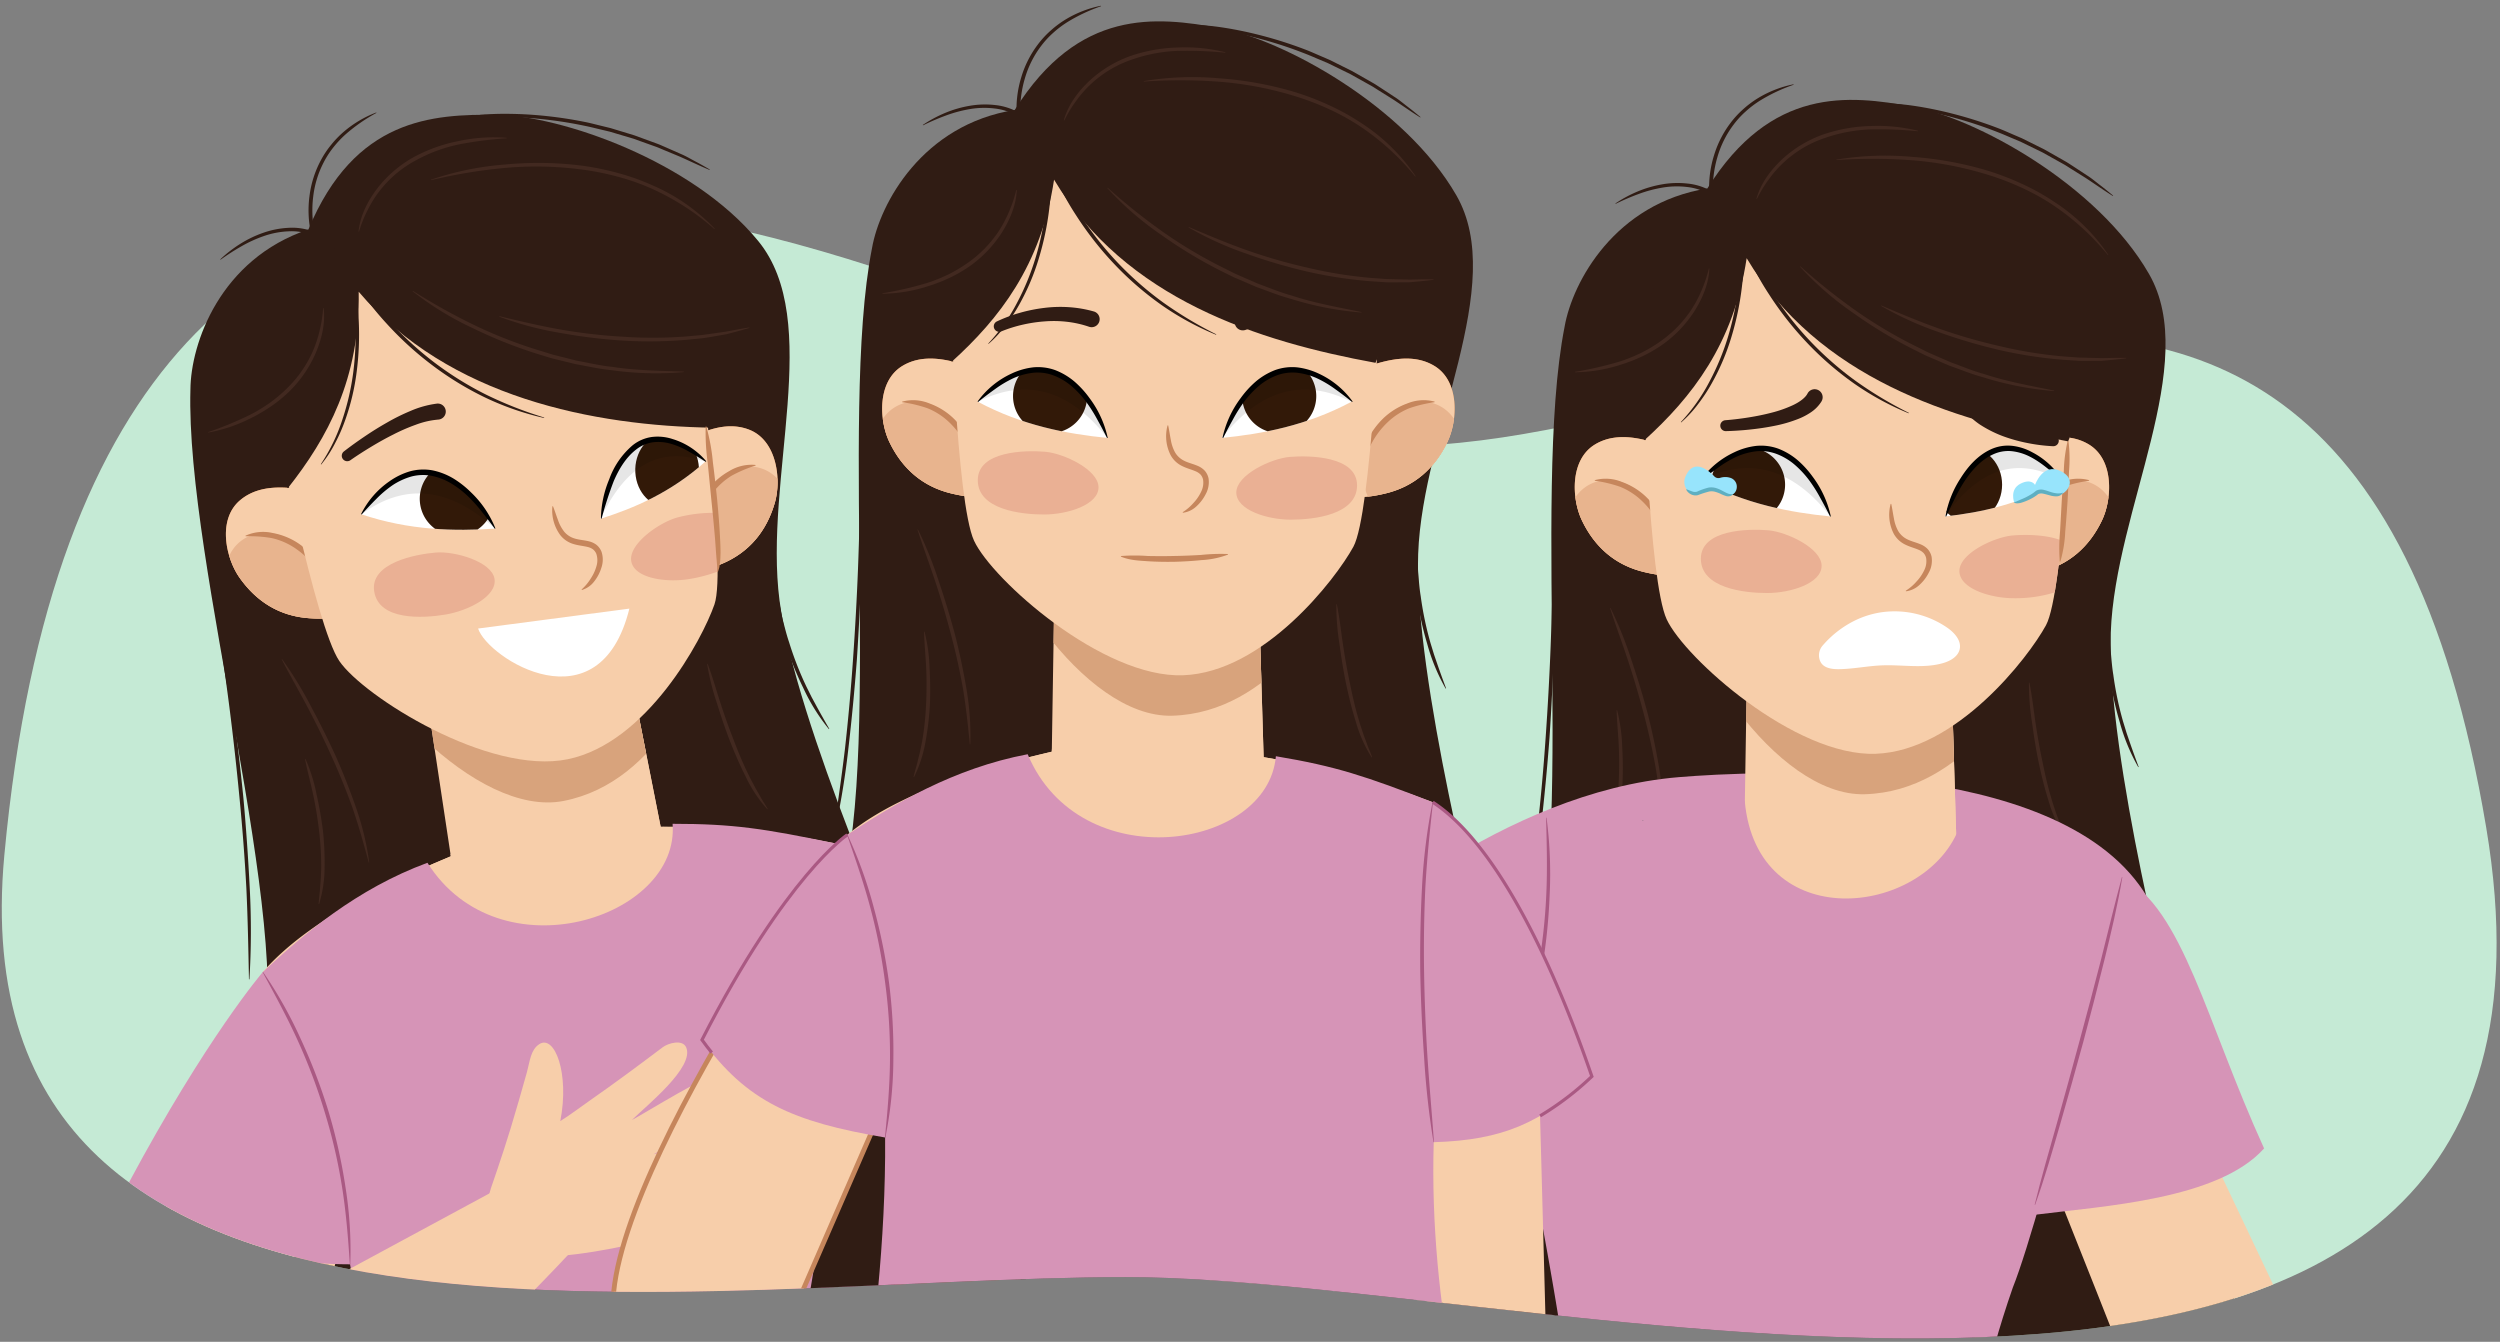 <svg xmlns="http://www.w3.org/2000/svg" xmlns:xlink="http://www.w3.org/1999/xlink" width="760" height="407.912" viewBox="0 0 760 407.912"><rect x="0" y="0" width="760" height="407.912" fill="#808080" stroke="none"/><defs><clipPath id="a"><path d="M755.819,251.639C709.981-22.471,495.46-90.311,387.282-134.316,268.158-182.773,29.747-44.473,1.327,259.89-14.544,429.867,213.758,388.236,342.361,388.236S794.226,481.314,755.819,251.639Z" fill="none"/></clipPath><clipPath id="b"><path d="M227.839,130.662c-8.111-3.221-16.643,1.548-23.239,5.349-2.405,1.388-1.444,4.635.55,5.439a1.554,1.554,0,0,0-.094.2c-.033.124-.042.25-.071.377-1.81,4.044-1.423,8.872-.62,13.709.406,4.4,1.2,8.817,1.853,13.215a2.9,2.9,0,0,0-.1.626c-.025,7.249,9.887,3.277,13.329,1.828,8.42-3.543,13.635-10.03,16.113-18.623C237.574,145.786,236.2,133.984,227.839,130.662Z" fill="#f7ceaa"/></clipPath><clipPath id="c"><path d="M72.906,152.144c6.622-5.686,16.241-3.952,23.715-2.5,2.726.53,2.874,3.913,1.25,5.322.047.058.111.089.153.156.071.107.121.223.189.333,3.028,3.235,4.233,7.927,5.048,12.762,1.048,4.294,1.733,8.727,2.546,13.1a2.868,2.868,0,0,1,.3.559c2.382,6.846-8.283,6.316-12.009,6.066-9.114-.611-16.157-5.049-21.3-12.368C68.622,169.612,66.081,158.005,72.906,152.144Z" fill="#f7ceaa"/></clipPath><clipPath id="d"><path d="M189.273,192.955l11.565,58.385a270.8,270.8,0,0,1,52.979,5.027C223.506,292.336,127.643,311.76,79.893,295.5c15.379-17.813,45.434-30.22,57.157-35.191l-6.426-42.57Z" fill="#f7ceaa"/></clipPath><clipPath id="e"><path d="M182.54,157.712c10.25-3.248,21.319-7.924,31.85-17.348,0,0-11.426-10.885-20.668-5.084S182.54,157.712,182.54,157.712Z" fill="#fff"/></clipPath><clipPath id="f"><path d="M150.515,160.7c-12.327.808-26.017.573-40.663-4.354,0,0,9.021-14.615,21.07-12.627S150.515,160.7,150.515,160.7Z" fill="#fff"/></clipPath><clipPath id="g"><path d="M635.021,135.119c-7.47-4.515-16.671-1.219-23.8,1.442-2.6.972-2.189,4.333-.356,5.456a1.816,1.816,0,0,0-.125.178c-.052.117-.082.24-.131.36-2.453,3.69-2.867,8.516-2.874,13.419-.325,4.409-.27,8.894-.351,13.34a2.864,2.864,0,0,0-.2.6c-1.221,7.145,9.211,4.863,12.844,4,8.89-2.106,15.1-7.644,18.965-15.71C642.127,151.641,642.719,139.774,635.021,135.119Z" fill="#f7ceaa"/></clipPath><clipPath id="h"><path d="M484.876,135.119c7.469-4.515,16.67-1.219,23.8,1.442,2.6.972,2.189,4.333.356,5.456a1.66,1.66,0,0,1,.125.178c.052.117.082.24.131.36,2.453,3.69,2.867,8.516,2.874,13.419.325,4.409.27,8.894.351,13.34a2.864,2.864,0,0,1,.2.6c1.221,7.145-9.211,4.863-12.844,4-8.889-2.106-15.1-7.644-18.965-15.71C477.769,151.641,477.177,139.774,484.876,135.119Z" fill="#f7ceaa"/></clipPath><clipPath id="i"><path d="M592.917,194.565l1.776,59.493a270.791,270.791,0,0,1,51.425,13.7c-35.829,30.476-133.583,33.823-178,9.907,18.107-15.032,49.8-22.311,62.179-25.281l.684-43.048Z" fill="#f7ceaa"/></clipPath><clipPath id="j"><path d="M591.274,157.008c11.027-1.238,23.107-3.728,35.338-11,0,0-10.145-12.927-20.513-8.979S591.274,157.008,591.274,157.008Z" fill="#fff"/></clipPath><clipPath id="k"><path d="M556.468,157.008c-12.291-1.238-25.756-3.728-39.388-11,0,0,11.308-12.927,22.864-8.979S556.468,157.008,556.468,157.008Z" fill="#fff"/></clipPath><clipPath id="l"><path d="M436.059,111.245c-7.47-4.515-16.671-1.218-23.8,1.443-2.6.972-2.189,4.333-.356,5.455a1.832,1.832,0,0,0-.125.179c-.052.117-.082.24-.131.36-2.453,3.69-2.867,8.516-2.873,13.419-.326,4.408-.271,8.894-.352,13.339a2.9,2.9,0,0,0-.2.6c-1.221,7.145,9.211,4.863,12.844,4,8.89-2.106,15.1-7.644,18.965-15.711C443.165,127.768,443.757,115.9,436.059,111.245Z" fill="#f7ceaa"/></clipPath><clipPath id="m"><path d="M274.327,111.245c7.469-4.515,16.67-1.218,23.8,1.443,2.6.972,2.189,4.333.356,5.455a1.541,1.541,0,0,1,.125.179c.052.117.083.24.132.36,2.452,3.69,2.867,8.516,2.873,13.419.325,4.408.27,8.894.351,13.339a2.965,2.965,0,0,1,.2.6c1.22,7.145-9.212,4.863-12.845,4-8.889-2.106-15.1-7.644-18.965-15.711C267.22,127.768,266.628,115.9,274.327,111.245Z" fill="#f7ceaa"/></clipPath><clipPath id="n"><path d="M382.368,170.692l1.776,59.492a270.866,270.866,0,0,1,51.425,13.7c-35.829,30.476-133.583,33.823-178,9.908,18.107-15.033,49.8-22.312,62.179-25.282l.684-43.047Z" fill="#f7ceaa"/></clipPath><clipPath id="o"><path d="M371.455,133.134c12.292-1.237,25.756-3.727,39.388-11,0,0-11.308-12.927-22.863-8.978S371.455,133.134,371.455,133.134Z" fill="#fff"/></clipPath><clipPath id="p"><path d="M336.65,133.134c-12.291-1.237-25.756-3.727-39.388-11,0,0,11.308-12.927,22.863-8.978S336.65,133.134,336.65,133.134Z" fill="#fff"/></clipPath></defs><g clip-path="url(#a)"><path d="M755.819,251.639C709.981-22.471,494.543,172.8,386.366,128.794,267.241,80.336,29.747-44.473,1.327,259.89-14.544,429.867,213.758,388.236,342.361,388.236S794.226,481.314,755.819,251.639Z" fill="#c5ead5"/><path d="M93.754,69.759c-26.9,9-35.759,34.73-35.864,48.6C56.347,171.272,89.714,281.732,79.458,321.9S275.55,295.165,275.55,295.165s-33.716-75.243-38.567-112.535,13.489-85.043-6.519-109.408-60.063-38.1-79.5-38.317S107.833,35.883,93.754,69.759Z" fill="#301c14"/><path d="M227.839,130.662c-8.111-3.221-16.643,1.548-23.239,5.349-2.405,1.388-1.444,4.635.55,5.439a1.554,1.554,0,0,0-.094.2c-.033.124-.042.25-.071.377-1.81,4.044-1.423,8.872-.62,13.709.406,4.4,1.2,8.817,1.853,13.215a2.9,2.9,0,0,0-.1.626c-.025,7.249,9.887,3.277,13.329,1.828,8.42-3.543,13.635-10.03,16.113-18.623C237.574,145.786,236.2,133.984,227.839,130.662Z" fill="#ce7f49"/><path d="M227.839,130.662c-8.111-3.221-16.643,1.548-23.239,5.349-2.405,1.388-1.444,4.635.55,5.439a1.554,1.554,0,0,0-.094.2c-.033.124-.042.25-.071.377-1.81,4.044-1.423,8.872-.62,13.709.406,4.4,1.2,8.817,1.853,13.215a2.9,2.9,0,0,0-.1.626c-.025,7.249,9.887,3.277,13.329,1.828,8.42-3.543,13.635-10.03,16.113-18.623C237.574,145.786,236.2,133.984,227.839,130.662Z" fill="#f7ceaa"/><g clip-path="url(#b)"><path d="M227.871,141.8c-7.7-.188-12.977,6.858-15.986,14.211-2.075,5.07-.146,14.244,3.1,17.738s18.053-5.126,23.345-14.888a2.325,2.325,0,0,0,3.146-2.809C239.762,148.364,235.516,141.985,227.871,141.8Z" fill="#e8b48e"/></g><path d="M210.717,164.3a15.921,15.921,0,0,1,.794-8.172,24.238,24.238,0,0,1,3.789-7.407,20.685,20.685,0,0,1,6.318-5.464,12.911,12.911,0,0,1,8.006-1.918.111.111,0,0,1,.094.126.112.112,0,0,1-.073.088,39.018,39.018,0,0,0-7.236,3.065,20.782,20.782,0,0,0-5.7,5.18,25.206,25.206,0,0,0-3.688,6.837c-.909,2.474-1.261,5.039-2.085,7.673a.111.111,0,0,1-.139.074A.109.109,0,0,1,210.717,164.3Z" fill="#c6865c"/><path d="M72.906,152.144c6.622-5.686,16.241-3.952,23.715-2.5,2.726.53,2.874,3.913,1.25,5.322.047.058.111.089.153.156.071.107.121.223.189.333,3.028,3.235,4.233,7.927,5.048,12.762,1.048,4.294,1.733,8.727,2.546,13.1a2.868,2.868,0,0,1,.3.559c2.382,6.846-8.283,6.316-12.009,6.066-9.114-.611-16.157-5.049-21.3-12.368C68.622,169.612,66.081,158.005,72.906,152.144Z" fill="#ce7f49"/><path d="M72.906,152.144c6.622-5.686,16.241-3.952,23.715-2.5,2.726.53,2.874,3.913,1.25,5.322.047.058.111.089.153.156.071.107.121.223.189.333,3.028,3.235,4.233,7.927,5.048,12.762,1.048,4.294,1.733,8.727,2.546,13.1a2.868,2.868,0,0,1,.3.559c2.382,6.846-8.283,6.316-12.009,6.066-9.114-.611-16.157-5.049-21.3-12.368C68.622,169.612,66.081,158.005,72.906,152.144Z" fill="#f7ceaa"/><g clip-path="url(#c)"><path d="M76.5,162.686c7.22-2.683,14.5,2.262,19.74,8.236,3.612,4.119,4.773,13.422,2.843,17.78s-18.738,1.028-26.919-6.482a2.324,2.324,0,0,1-3.888-1.632C67.392,172.762,69.332,165.348,76.5,162.686Z" fill="#e8b48e"/></g><path d="M99.842,178.461c-1.637-2.223-2.8-4.534-4.468-6.578a25.2,25.2,0,0,0-5.713-5.265,20.78,20.78,0,0,0-7.079-3.042,39.026,39.026,0,0,0-7.839-.543.111.111,0,0,1-.05-.21,12.91,12.91,0,0,1,8.2-.791,20.685,20.685,0,0,1,7.752,3.111,24.23,24.23,0,0,1,5.992,5.771,15.931,15.931,0,0,1,3.411,7.469.112.112,0,0,1-.2.078Z" fill="#c6865c"/><path d="M308.171,387.3c5.668,10.224,10.521,20.867,15.2,31.57,4.651,10.718,9.044,21.551,13.023,32.542,3.937,11,7.509,22.151,10.374,33.493,1.442,5.666,2.719,11.382,3.634,17.163.514,2.879.857,5.79,1.144,8.7.116,1.459.279,2.913.342,4.374l.143,4.383-.143.006c-.472-5.82-1.335-11.582-2.349-17.315q-1.569-8.591-3.764-17.058c-2.9-11.287-6.51-22.388-10.484-33.348-3.935-10.976-8.266-21.812-12.867-32.53s-9.525-21.3-14.379-31.915Z" fill="#301c14"/><path d="M84.037,343.129C105.082,453.72,73.926,553.363,91,594.41a303.629,303.629,0,0,1,11.019-75.154c.78,24.054,3.4,47.826,10.582,70.9,56.688,5.982,219.95-26.583,229.451-42.2,10.718-57.891-27.4-156.054-70.228-263.649Z" fill="#301c14"/><path d="M189.273,192.955l11.565,58.385a270.8,270.8,0,0,1,52.979,5.027C223.506,292.336,127.643,311.76,79.893,295.5c15.379-17.813,45.434-30.22,57.157-35.191l-6.426-42.57Z" fill="#f7ceaa"/><g clip-path="url(#d)"><path d="M195.709,191.907l8.643,58.845L248.8,255.17c-44.259,72.661-108.314,64.956-148.091,18.1L137.591,259.4,133.255,231.5Z" fill="#f7ceaa"/><path d="M218.512,191.315c-5.266,11.718-17.434,46.369-47.21,52.179-26.6,5.192-63.487-35.8-67.495-57.479l113.733-7.622Z" fill="#d8a37c"/></g><path d="M83.408,126.917s12.426,63.292,19.747,74.037,45.409,34.793,69.441,29.854,40.88-36.334,44.606-47.085-4.521-76.583-4.521-76.583S186.228,53.56,131.3,66.429,83.408,126.917,83.408,126.917Z" fill="#f7ceaa"/><path d="M182.54,157.712c10.25-3.248,21.319-7.924,31.85-17.348,0,0-11.426-10.885-20.668-5.084S182.54,157.712,182.54,157.712Z" fill="#fff"/><g clip-path="url(#e)"><path d="M193.255,144.757c.882,6.135,5.874,10.278,11.151,9.252s8.838-6.832,7.955-12.967-5.874-10.277-11.151-9.251S192.372,138.623,193.255,144.757Z" fill="#321908"/><path d="M182.54,157.712c-4.595-28.54,19.263-39.975,31.85-17.348C200.64,135.377,190.145,141.578,182.54,157.712Z" opacity="0.1"/></g><path d="M214.556,140.392c-1.723-1.088-3.418-2.144-5.145-3.116a24.37,24.37,0,0,0-5.387-2.344,13.6,13.6,0,0,0-5.666-.461,10.735,10.735,0,0,0-5.088,2.28c-3.029,2.372-5.119,5.866-6.686,9.49a112.39,112.39,0,0,0-3.706,11.437l-.2-.024a32.131,32.131,0,0,1,2.536-11.98,24.281,24.281,0,0,1,7.028-10.242,12.007,12.007,0,0,1,5.882-2.585,14.4,14.4,0,0,1,6.337.622,21.391,21.391,0,0,1,10.239,6.775Z"/><path d="M150.515,160.7c-12.327.808-26.017.573-40.663-4.354,0,0,9.021-14.615,21.07-12.627S150.515,160.7,150.515,160.7Z" fill="#fff"/><g clip-path="url(#f)"><path d="M149.978,149.781a11.262,11.262,0,1,1-12.966-9.251A11.262,11.262,0,0,1,149.978,149.781Z" fill="#321908"/><path d="M150.515,160.7c-4.234-28.725-34.185-30.512-40.663-4.354C123.348,146.431,136.9,148.323,150.515,160.7Z" opacity="0.1"/></g><path d="M109.765,156.294a26.306,26.306,0,0,1,8.71-10.032,21.07,21.07,0,0,1,6.135-2.973,15.371,15.371,0,0,1,6.889-.3,20.425,20.425,0,0,1,6.365,2.491,29.288,29.288,0,0,1,5.305,4.179,31,31,0,0,1,7.438,10.993l-.183.093c-1.292-1.785-2.622-3.51-3.969-5.2a44.6,44.6,0,0,0-4.326-4.8,29.529,29.529,0,0,0-5.091-3.857,18.784,18.784,0,0,0-5.855-2.237,13.806,13.806,0,0,0-6.147.218,20.682,20.682,0,0,0-5.707,2.644,33.754,33.754,0,0,0-4.909,4.14c-1.525,1.524-3.013,3.107-4.48,4.752Z"/><path d="M297.583,323.992s10.313,52.591,24,122.976.83,172.111.83,172.111c-36.791,19.879-39.125-146.462-55.821-266.954Z" fill="#f7ceaa"/><path d="M176.87,179.139a14.855,14.855,0,0,0,2.7-3.243,13.18,13.18,0,0,0,1.738-3.73,6.136,6.136,0,0,0-.022-3.786A3.414,3.414,0,0,0,180.263,167a4.45,4.45,0,0,0-1.661-.728c-1.3-.323-2.815-.429-4.334-.908a7.864,7.864,0,0,1-3.962-2.714,12.686,12.686,0,0,1-2.385-8.665.111.111,0,0,1,.119-.1.116.116,0,0,1,.095.072c.554,1.394.976,2.771,1.479,4.091a11.942,11.942,0,0,0,1.924,3.606,6.507,6.507,0,0,0,3.235,2.071c1.281.4,2.716.46,4.263.835a6.184,6.184,0,0,1,2.3,1.078,5.142,5.142,0,0,1,1.536,2.125,7.559,7.559,0,0,1-.057,4.841,12.7,12.7,0,0,1-2.137,4.1,7.307,7.307,0,0,1-3.716,2.632.11.11,0,0,1-.1-.19Z" fill="#c6865c"/><path d="M78.24,301.34S12.8,436.008,38.723,460.3,88.47,438.092,88.47,438.092l20.635-82.737Z" fill="#f7ceaa"/><path d="M206.093,157.266c-5.458,1.4-15.074,8.048-14.192,13.319s10.664,6.609,17.693,5.434a46.511,46.511,0,0,0,8.571-2.257c.034-5-.239-11.223-.679-17.853A42.635,42.635,0,0,0,206.093,157.266Z" fill="#eab094"/><path d="M145.342,191.074c2.956,9.087,36.892,30.618,45.991-6.056Z" fill="#fff"/><path d="M133.214,127.556a25.329,25.329,0,0,0-6.836,1.571,56.9,56.9,0,0,0-6.837,2.978c-2.248,1.125-4.46,2.362-6.632,3.673s-4.332,2.691-6.378,4.122l-.025.018a1.662,1.662,0,0,1-1.973-2.673c2.1-1.631,4.207-3.128,6.383-4.6s4.392-2.857,6.69-4.156a61.547,61.547,0,0,1,7.161-3.551,29.73,29.73,0,0,1,8.089-2.244,2.437,2.437,0,0,1,.517,4.846c-.042,0-.083.008-.124.01Z" fill="#301c14"/><path d="M106.244,282.9l21.644,252.94c79.736,7.049,133.323-17.14,172.31-58.77l-71.92-220.748-20.212-2.417s7.582,38.257-30.72,46.112-52.463-27-52.463-27Z" fill="#656168"/><path d="M253.817,256.367c-21.339-4.444-30.844-5.939-49.351-5.929,2.316,28.61-52.7,46.448-74.524,11.846-21.5,7.915-37.7,21.729-50.049,33.214,0,0,26.319,53.663,26.526,88.854,10.817,61.64,5.931,128.076,5.931,128.076,79.517,17.946,139.384-1.7,198.509-30.148-13.812-33.562-32.779-73.435-39.712-124.027C268.88,333.294,253.817,256.367,253.817,256.367Z" fill="#d694b7"/><path d="M150.328,175.944c-.881-5.271-12.138-8.432-17.753-7.977-6.07.491-20.277,3.116-18.807,11.9s14.57,8.144,21.6,6.969S151.21,181.215,150.328,175.944Z" fill="#eab094"/><path d="M171.832,119.763a36.4,36.4,0,0,1,7.237-2.528,39.3,39.3,0,0,1,7.481-1.022,48.053,48.053,0,0,1,7.459.247,45.05,45.05,0,0,1,7.36,1.426,1.661,1.661,0,0,1-.824,3.216l-.1-.023a42.077,42.077,0,0,0-6.755-.922,43.963,43.963,0,0,0-6.851.143,35.064,35.064,0,0,0-6.635,1.272,31.663,31.663,0,0,0-6.14,2.519l-.142.072a2.437,2.437,0,0,1-2.2-4.349Z" fill="#301c14"/><path d="M87.506,148.4c12.022-15.206,21.978-33.317,21.535-59.716,27.288,32.238,71.609,40.795,107.724,41.337,6.222-22.863-17.279-111.539-114.19-55.151C62.1,110.385,87.506,148.4,87.506,148.4Z" fill="#301c14"/><path d="M163.946,317.422c-2.639,1.707-2.841,5.12-3.746,8.461-1.141,4.22-3.7,12.961-4.957,17.1-2.57,8.449-5.989,18.182-6.007,18.247-3.825,13.327-4.234,14.326,10.251,19.878,6.292,2.412,24.824-.928,35.788-3.559,7.057-1.909,24.564-6.21,28.46-7.981,3.994-1.814,4.789-7.2.5-8.295-4.8-1.219-23.382,2.515-20.022.835.293-.145,13.37-5.166,13.664-5.317,3.384-1.7,9.711-3.54,11.745-7.137.761-1.355.6-5.819-.5-6.963-3.458-3.615-26.069,7.211-30.424,8.211,5.039-2.907,24.553-13.079,25.315-19.46.27-2.292-2.131-5.74-3.858-5.722-3.783.032-24.421,12.872-28.05,14.764,4.231-4.237,19.269-16.134,16.46-22.152-1.125-2.411-5.386-1.263-7.112.042-7.008,5.294-14.912,11.156-22.164,16.2-2,1.389-6.688,4.886-8.959,6.23C173.185,326.293,168.6,314.406,163.946,317.422Z" fill="#f7ceaa"/><path d="M97.528,141.119a55.091,55.091,0,0,0,6.549-13.549,75.941,75.941,0,0,0,3.349-14.679,86.513,86.513,0,0,0,.566-15.06,106.211,106.211,0,0,0-1.779-14.984l-.651-3.422,1.721,3.054A86.96,86.96,0,0,0,118.3,97.536a98.777,98.777,0,0,0,13.762,12.675,100.335,100.335,0,0,0,15.91,9.856,119.266,119.266,0,0,0,17.464,6.861l-.036.139a85.918,85.918,0,0,1-17.827-6.178,95.573,95.573,0,0,1-16.14-9.846A99.84,99.84,0,0,1,117.461,98.29,82.977,82.977,0,0,1,106.267,83l1.07-.368a107.311,107.311,0,0,1,1.733,15.148,87.618,87.618,0,0,1-.639,15.238,69.582,69.582,0,0,1-3.541,14.833,52.208,52.208,0,0,1-3.076,6.985,35.345,35.345,0,0,1-4.176,6.371Z" fill="#301c14"/><path d="M114.432,34.327a51.271,51.271,0,0,0-9.177,6.344,30.92,30.92,0,0,0-3.815,4.013,27.471,27.471,0,0,0-3.016,4.63A30.257,30.257,0,0,0,95.208,59.84a33.99,33.99,0,0,0,.458,10.989l.238,1.09-1.032-.445a17.068,17.068,0,0,0-7.22-1.148,26.1,26.1,0,0,0-7.34,1.4,39.974,39.974,0,0,0-6.864,3.119,71.172,71.172,0,0,0-6.4,4.111l-.09-.111a39.1,39.1,0,0,1,6.074-4.708,34.325,34.325,0,0,1,6.963-3.357,27.1,27.1,0,0,1,7.618-1.516,17.952,17.952,0,0,1,7.767,1.2l-.793.644A32.87,32.87,0,0,1,94.073,59.7a31.341,31.341,0,0,1,3.416-10.879,28.476,28.476,0,0,1,3.159-4.77,30.059,30.059,0,0,1,3.978-4.1,33.46,33.46,0,0,1,9.746-5.754Z" fill="#301c14"/><path d="M138.134,36.273c6.546-1.68,13.365-1.827,20.077-1.582a126.191,126.191,0,0,1,20.031,2.472c1.648.343,3.273.788,4.911,1.178l2.452.6,2.416.734,4.829,1.473,4.74,1.735,2.37.868c.785.3,1.548.658,2.322.985l4.616,2.037c1.556.641,3,1.519,4.487,2.3s2.945,1.621,4.394,2.466l-.068.126c-3.108-1.29-6.113-2.755-9.174-4.1l-4.631-1.922c-.772-.318-1.531-.668-2.313-.961l-2.359-.844-4.718-1.688-4.8-1.426-2.4-.71-2.435-.581c-1.627-.374-3.241-.8-4.877-1.132a126.307,126.307,0,0,0-19.835-2.59,123.691,123.691,0,0,0-20,.691Z" fill="#301c14"/><path d="M66.278,187.552c1.976,9.029,3.255,18.179,4.489,27.327q1.827,13.728,3.207,27.512,1.254,13.8,1.949,27.636a245.16,245.16,0,0,1-.1,27.7l-.143,0c-.176-9.232-.353-18.436-.782-27.646q-.745-13.806-2.094-27.573-1.315-13.767-3.061-27.49c-1.169-9.149-2.526-18.266-3.608-27.436Z" fill="#301c14"/><path d="M251.984,221.651a58.558,58.558,0,0,1-7.758-12.451,98.97,98.97,0,0,1-5.475-13.643c-.77-2.331-1.316-4.727-1.915-7.106-.26-1.2-.466-2.41-.7-3.613l-.339-1.809-.229-1.827c-.146-1.218-.317-2.434-.443-3.654-.077-1.225-.119-2.452-.168-3.677-.019-.613-.062-1.225-.06-1.838l.109-1.838c.065-1.225.167-2.447.292-3.661l.143.007c.31,4.882.343,9.722,1.142,14.519l.243,1.8.354,1.784c.245,1.187.459,2.38.728,3.561.616,2.345,1.178,4.7,1.963,7a99.284,99.284,0,0,0,5.284,13.546l1.625,3.257,1.733,3.2q1.75,3.194,3.587,6.356Z" fill="#301c14"/><path d="M125.531,88.431A185.174,185.174,0,0,0,144.576,99.02a139.707,139.707,0,0,0,20.311,7.807l2.6.807c.865.276,1.755.461,2.631.7l5.279,1.327c3.569.65,7.107,1.5,10.722,1.868,7.19,1.115,14.452,1.173,21.741,1.444l.007.143a97.565,97.565,0,0,1-21.882-.571c-3.648-.347-7.219-1.179-10.823-1.811l-5.332-1.3c-.885-.231-1.784-.412-2.658-.684l-2.626-.8a139.609,139.609,0,0,1-20.415-8,94.229,94.229,0,0,1-18.686-11.4Z" fill="#422920"/><path d="M85.769,200.4a117.418,117.418,0,0,1,8.812,14.423q4,7.447,7.53,15.145,3.409,7.746,6.186,15.754a83.963,83.963,0,0,1,3.946,16.445l-.141.025c-1.474-5.441-2.976-10.822-4.775-16.139q-2.817-7.928-6.286-15.605-3.448-7.678-7.37-15.14c-2.619-4.97-5.42-9.83-8.022-14.83Z" fill="#422920"/><path d="M92.859,230.7a50.908,50.908,0,0,1,3.359,10.708c.823,3.654,1.479,7.347,1.945,11.07a90.737,90.737,0,0,1,.515,11.242,38.952,38.952,0,0,1-1.671,11.109l-.14-.031c.1-1.881.407-3.7.484-5.557.2-1.84.236-3.691.3-5.54A89.768,89.768,0,0,0,97,252.615q-.638-5.525-1.787-10.984c-.768-3.638-1.772-7.2-2.487-10.881Z" fill="#422920"/><path d="M151.813,96.125c6.241,1.5,12.463,2.978,18.77,4.084a165.6,165.6,0,0,0,19.055,2.172,132.736,132.736,0,0,0,19.159-.112l4.774-.44,4.745-.674,2.375-.335,2.357-.443c1.57-.306,3.15-.578,4.742-.828l.037.138c-1.538.461-3.088.9-4.647,1.305l-2.34.613-2.379.414c-1.588.268-3.173.574-4.77.791l-4.81.48a133.718,133.718,0,0,1-19.312.262,164.3,164.3,0,0,1-19.167-2.328,99.694,99.694,0,0,1-18.635-4.963Z" fill="#422920"/><path d="M215.112,201.792c.711,1.883,1.345,3.78,1.952,5.685s1.161,3.823,1.786,5.721c1.228,3.8,2.547,7.574,4,11.288,1.418,3.727,2.918,7.43,4.69,11,.416.906.886,1.783,1.361,2.656s.908,1.773,1.434,2.614c.51.851.964,1.743,1.477,2.594.542.832,1.057,1.688,1.557,2.565l-.112.089a40.7,40.7,0,0,1-6.634-10.062c-1.836-3.585-3.393-7.3-4.868-11.033-1.435-3.754-2.7-7.565-3.893-11.4a73.218,73.218,0,0,1-2.894-11.683Z" fill="#422920"/><path d="M154.034,359.963s-108.2,58.56-107.591,57.793c3.956-3.546-25.8,20.654-7.72,42.544,8.888,10.758,27.938,13.1,53.487-5.167,37.977-27.15,84.753-78.208,84.753-78.208Z" fill="#f7ceaa"/><path d="M39.145,359.586C62.783,315.415,79.893,295.5,79.893,295.5c19.743,26.087,30.622,55.045,26.526,88.854C77.932,384.307,55.65,375.859,39.145,359.586Z" fill="#d694b7"/><path d="M79.953,295.461a131.262,131.262,0,0,1,11.519,20.487,172.88,172.88,0,0,1,8.412,21.979,165.928,165.928,0,0,1,5.145,22.966,122.148,122.148,0,0,1,1.461,23.458l-.143,0c-.495-7.815-1.124-15.592-2.331-23.305a164.815,164.815,0,0,0-5.254-22.781,173.624,173.624,0,0,0-8.228-21.889c-3.222-7.113-6.965-13.96-10.7-20.842Z" fill="#aa5983"/><path d="M253.817,256.367c19.145,8.344,41.164,36.823,61.445,74.231-12.831,16.5-23.422,23.549-44.115,27.655C258.21,322.29,253.939,288.749,253.817,256.367Z" fill="#d694b7"/><path d="M271.079,358.274a251.589,251.589,0,0,1-7.068-24.949q-3.03-12.612-5.431-25.367-2.283-12.773-3.749-25.676a177.551,177.551,0,0,1-1.085-25.915h.143c.461,8.634,1.029,17.224,1.96,25.8q1.538,12.846,3.884,25.578t5.281,25.339c1.973,8.4,4.177,16.743,6.2,25.146Z" fill="#aa5983"/><path d="M53.7,416.267a10.872,10.872,0,0,1,2.358-2.71c.881-.786,1.8-1.521,2.74-2.224,1.888-1.394,3.849-2.676,5.808-3.956,3.923-2.553,7.943-4.946,12.015-7.244,4.088-2.268,8.208-4.476,12.4-6.534a85.113,85.113,0,0,1,12.876-5.546.11.11,0,0,1,.136.072.112.112,0,0,1-.045.124c-3.928,2.6-8.139,4.566-12.25,6.752q-6.18,3.245-12.254,6.675c-4.066,2.256-8.07,4.619-12.033,7.044-1.982,1.211-3.919,2.489-5.861,3.753l-2.916,1.89a19.416,19.416,0,0,0-2.781,1.993l-.034.033a.1.1,0,0,1-.163-.122Z" fill="#c6865c"/><path d="M109,70.4c.488-4.872,2.836-9.382,5.785-13.239a36.3,36.3,0,0,1,11.077-9.445,48.052,48.052,0,0,1,13.707-4.869,50.647,50.647,0,0,1,14.45-.953v.143a116.579,116.579,0,0,0-14.242,1.813,46.939,46.939,0,0,0-13.344,4.891A34.331,34.331,0,0,0,111.8,63.792a37.735,37.735,0,0,0-2.661,6.625Z" fill="#422920"/><path d="M131.013,54.632a90.638,90.638,0,0,1,22.443-4.611,105.922,105.922,0,0,1,22.959.278A82.325,82.325,0,0,1,187.7,52.554a70.335,70.335,0,0,1,10.843,3.866,57.5,57.5,0,0,1,18.742,13.112l-.1.1A76.417,76.417,0,0,0,198.13,57.356a69.284,69.284,0,0,0-10.713-3.741,81.355,81.355,0,0,0-11.151-2.153,105.477,105.477,0,0,0-22.72-.413,158.955,158.955,0,0,0-22.489,3.719Z" fill="#422920"/><path d="M98.38,93.653c.583,4.684-.594,9.418-2.423,13.724a37.026,37.026,0,0,1-7.948,11.569,44.661,44.661,0,0,1-5.44,4.472c-.983.64-1.941,1.321-2.967,1.888-.508.292-1.008.6-1.521.88l-1.561.8A46.879,46.879,0,0,1,63.31,131.5l-.036-.138a107.115,107.115,0,0,0,12.779-5.284l1.523-.8c.5-.282.987-.586,1.48-.878,1-.566,1.927-1.242,2.881-1.876a43.493,43.493,0,0,0,5.249-4.409,36.123,36.123,0,0,0,7.826-11.147,37.431,37.431,0,0,0,2.161-6.5,40.867,40.867,0,0,0,1.065-6.8Z" fill="#422920"/><path d="M214.733,129.7a59.615,59.615,0,0,1,1.991,10.911c.48,3.66.887,7.33,1.265,11,.348,3.677.667,7.358.862,11.055.1,1.846.2,3.7.2,5.556-.039.935-.032,1.857-.164,2.8-.064.468-.121.934-.2,1.4-.117.472-.265.934-.415,1.374a.106.106,0,0,1-.206-.029l0-.027c-.022-.474-.032-.924-.031-1.365-.052-.46-.083-.915-.119-1.369s-.061-.908-.115-1.366l-.107-1.368c-.139-1.826-.242-3.658-.408-5.49q-.483-5.493-1.053-10.99l-1.083-11a67.941,67.941,0,0,1-.625-11.063.109.109,0,0,1,.213-.027Z" fill="#c6865c"/><path d="M519.026,57.3c-28.015,4.442-41,28.357-43.389,42.023-10.249,51.93,4.441,166.381-12.3,204.3s197.815,5.979,197.815,5.979-20.843-79.774-19.476-117.355S669.008,110.6,653.292,83.266s-52.955-47.488-72.087-50.905S538.5,26.212,519.026,57.3Z" fill="#301c14"/><path d="M489.6,184.838a117.552,117.552,0,0,1,6.312,15.679q2.719,8.007,4.928,16.18,2.085,8.2,3.5,16.558a83.828,83.828,0,0,1,1.179,16.87l-.143,0c-.556-5.61-1.15-11.165-2.047-16.705q-1.47-8.283-3.627-16.428-2.135-8.142-4.771-16.149c-1.764-5.334-3.725-10.59-5.466-15.95Z" fill="#422920"/><path d="M491.6,215.893a50.9,50.9,0,0,1,1.547,11.114c.209,3.74.247,7.491.092,11.24a90.491,90.491,0,0,1-1.346,11.172,38.917,38.917,0,0,1-3.481,10.682l-.132-.053c.414-1.838,1.012-3.584,1.394-5.4.5-1.782.842-3.6,1.212-5.414a89.642,89.642,0,0,0,1.182-11.045q.282-5.553.049-11.127c-.157-3.715-.56-7.4-.658-11.143Z" fill="#422920"/><path d="M472.5,168.949c.461,9.231.212,18.467-.079,27.693q-.462,13.841-1.375,27.665-1.039,13.814-2.636,27.578a245.3,245.3,0,0,1-4.665,27.3l-.141-.028c1.349-9.135,2.693-18.241,3.789-27.4q1.542-13.74,2.483-27.541.972-13.794,1.514-27.619c.356-9.215.522-18.432.967-27.655Z" fill="#301c14"/><path d="M616.944,207.543c.391,1.974.7,3.95.987,5.929s.515,3.962.819,5.937c.584,3.952,1.262,7.89,2.088,11.794.784,3.91,1.653,7.81,2.812,11.62.261.963.579,1.905.9,2.845s.6,1.9.984,2.815c.362.923.663,1.877,1.029,2.8.4.91.763,1.838,1.112,2.786l-.125.069a40.717,40.717,0,0,1-4.884-11.018c-1.22-3.839-2.143-7.756-2.982-11.685-.795-3.939-1.418-7.907-1.959-11.884a73.3,73.3,0,0,1-.928-12Z" fill="#422920"/><path d="M408.76,284.721s47.529-44,101.647-48.471c23.023-1.9,113.882-6.588,141.176,34.588s-104.941,50.118-131.294,25.883S408.76,284.721,408.76,284.721Z" fill="#d694b7"/><path d="M635.021,135.119c-7.47-4.515-16.671-1.219-23.8,1.442-2.6.972-2.189,4.333-.356,5.456a1.816,1.816,0,0,0-.125.178c-.052.117-.082.24-.131.36-2.453,3.69-2.867,8.516-2.874,13.419-.325,4.409-.27,8.894-.351,13.34a2.864,2.864,0,0,0-.2.6c-1.221,7.145,9.211,4.863,12.844,4,8.89-2.106,15.1-7.644,18.965-15.71C642.127,151.641,642.719,139.774,635.021,135.119Z" fill="#ce7f49"/><path d="M635.021,135.119c-7.47-4.515-16.671-1.219-23.8,1.442-2.6.972-2.189,4.333-.356,5.456a1.816,1.816,0,0,0-.125.178c-.052.117-.082.24-.131.36-2.453,3.69-2.867,8.516-2.874,13.419-.325,4.409-.27,8.894-.351,13.34a2.864,2.864,0,0,0-.2.6c-1.221,7.145,9.211,4.863,12.844,4,8.89-2.106,15.1-7.644,18.965-15.71C642.127,151.641,642.719,139.774,635.021,135.119Z" fill="#f7ceaa"/><g clip-path="url(#g)"><path d="M633.215,146.11c-7.564-1.456-13.931,4.623-18.112,11.379-2.882,4.658-2.493,14.025.129,18.006s18.651-2.078,25.481-10.834a2.325,2.325,0,0,0,3.567-2.251C643.86,154.545,640.724,147.552,633.215,146.11Z" fill="#e8b48e"/></g><path d="M612.584,165.475a15.937,15.937,0,0,1,2.131-7.93,24.234,24.234,0,0,1,4.959-6.68,20.672,20.672,0,0,1,7.133-4.347,12.9,12.9,0,0,1,8.213-.571.111.111,0,0,1,.072.139.116.116,0,0,1-.087.076,39.054,39.054,0,0,0-7.642,1.828,20.805,20.805,0,0,0-6.481,4.169,25.21,25.21,0,0,0-4.765,6.135c-1.3,2.291-2.075,4.763-3.322,7.224a.113.113,0,0,1-.15.051A.115.115,0,0,1,612.584,165.475Z" fill="#c6865c"/><path d="M484.876,135.119c7.469-4.515,16.67-1.219,23.8,1.442,2.6.972,2.189,4.333.356,5.456a1.66,1.66,0,0,1,.125.178c.052.117.082.24.131.36,2.453,3.69,2.867,8.516,2.874,13.419.325,4.409.27,8.894.351,13.34a2.864,2.864,0,0,1,.2.6c1.221,7.145-9.211,4.863-12.844,4-8.889-2.106-15.1-7.644-18.965-15.71C477.769,151.641,477.177,139.774,484.876,135.119Z" fill="#ce7f49"/><path d="M484.876,135.119c7.469-4.515,16.67-1.219,23.8,1.442,2.6.972,2.189,4.333.356,5.456a1.66,1.66,0,0,1,.125.178c.052.117.082.24.131.36,2.453,3.69,2.867,8.516,2.874,13.419.325,4.409.27,8.894.351,13.34a2.864,2.864,0,0,1,.2.6c1.221,7.145-9.211,4.863-12.844,4-8.889-2.106-15.1-7.644-18.965-15.71C477.769,151.641,477.177,139.774,484.876,135.119Z" fill="#f7ceaa"/><g clip-path="url(#h)"><path d="M486.681,146.11c7.564-1.456,13.931,4.623,18.112,11.379,2.882,4.658,2.493,14.025-.129,18.006s-18.651-2.078-25.481-10.834a2.325,2.325,0,0,1-3.567-2.251C476.036,154.545,479.172,147.552,486.681,146.11Z" fill="#e8b48e"/></g><path d="M507.1,165.518c-1.247-2.461-2.017-4.933-3.322-7.224a25.186,25.186,0,0,0-4.765-6.135,20.794,20.794,0,0,0-6.481-4.169,39.054,39.054,0,0,0-7.642-1.828.111.111,0,0,1-.015-.215,12.9,12.9,0,0,1,8.213.571,20.672,20.672,0,0,1,7.133,4.347,24.234,24.234,0,0,1,4.959,6.68,15.937,15.937,0,0,1,2.131,7.93.112.112,0,0,1-.117.105A.115.115,0,0,1,507.1,165.518Z" fill="#c6865c"/><path d="M678.13,405.863c3.9,11.019,6.935,22.317,9.782,33.645,2.82,11.338,5.366,22.748,7.478,34.245,2.068,11.5,3.752,23.085,4.707,34.744.488,5.826.805,11.675.754,17.527.031,2.925-.11,5.853-.307,8.77-.126,1.458-.2,2.919-.384,4.371l-.582,4.346-.142-.017c.494-5.819.593-11.644.538-17.465-.086-5.822-.375-11.643-.9-17.446-1-11.611-2.728-23.155-4.84-34.62-2.071-11.475-4.555-22.877-7.325-34.208s-5.882-22.573-8.918-33.848Z" fill="#301c14"/><path d="M464.353,325.325c2.515,112.547-44.65,205.686-34.582,248.987a303.652,303.652,0,0,1,23.264-72.307c-3.2,23.853-4.532,47.732-1.257,71.678,54.924,15.25,221.321,10.06,233.268-3.773,20.12-55.33-1.284-158.436-25.779-271.622Z" fill="#301c14"/><path d="M592.917,194.565l1.776,59.493a270.791,270.791,0,0,1,51.425,13.7c-35.829,30.476-133.583,33.823-178,9.907,18.107-15.032,49.8-22.311,62.179-25.281l.684-43.048Z" fill="#f7ceaa"/><g clip-path="url(#i)"><path d="M599.437,194.593l-1.181,59.465,43.115,11.69c-55.638,64.365-117.545,46.2-149.05-6.57l38.661-7.6.326-28.238Z" fill="#f7ceaa"/><path d="M622.025,197.771c-7.126,10.688-24.842,42.857-55.169,43.677-27.1.732-56.713-45.78-57.09-67.824L623.2,184.865Z" fill="#d8a37c"/></g><path d="M499.394,111.97s1.816,64.475,7.265,76.28,39.048,41.807,63.566,40.9,46.313-29.093,51.761-39.082,8.173-76.279,8.173-76.279S612.905,56.577,556.6,60.209,499.394,111.97,499.394,111.97Z" fill="#f7ceaa"/><path d="M624.632,180.092c.765-4.461,1.45-9.924,2.057-15.787-4.728-1.863-11.248-1.826-14.838-1.52-5.613.478-16.194,5.452-16.194,10.8s9.428,8.277,16.554,8.277A40.491,40.491,0,0,0,624.632,180.092Z" fill="#eab094"/><path d="M628.8,133.994a43.147,43.147,0,0,1,.186,9.215c-.109,3.063-.278,6.123-.45,9.183-.21,3.057-.418,6.116-.7,9.17a38.371,38.371,0,0,1-1.479,9.111.11.11,0,0,1-.14.068.113.113,0,0,1-.074-.1,59.111,59.111,0,0,1,.122-9.2l.506-9.167.631-9.164a44.961,44.961,0,0,1,1.185-9.136.111.111,0,0,1,.215.011Z" fill="#c6865c"/><path d="M591.274,157.008c11.027-1.238,23.107-3.728,35.338-11,0,0-10.145-12.927-20.513-8.979S591.274,157.008,591.274,157.008Z" fill="#fff"/><g clip-path="url(#j)"><path d="M588.44,147.34c0,6.22,4.524,11.264,10.1,11.264s10.1-5.044,10.1-11.264-4.523-11.263-10.1-11.263S588.44,141.12,588.44,147.34Z" fill="#321908"/><path d="M591.274,157.008c-.5-29.03,25.735-35.734,35.338-11C613.2,138.45,601.486,142.553,591.274,157.008Z" opacity="0.1"/></g><path d="M626.781,146.069c-3.146-2.673-6.135-5.451-9.719-7.254a15.783,15.783,0,0,0-5.6-1.665,10.925,10.925,0,0,0-5.6,1c-3.562,1.622-6.36,4.7-8.585,8.038a48.881,48.881,0,0,0-2.98,5.3c-.906,1.825-1.8,3.669-2.669,5.548l-.2-.055a30.846,30.846,0,0,1,4.592-11.6c2.221-3.538,5.147-6.892,9.142-8.758a12.374,12.374,0,0,1,6.445-1.1,16.462,16.462,0,0,1,6.152,1.945,23.539,23.539,0,0,1,9.187,8.477Z"/><path d="M556.468,157.008c-12.291-1.238-25.756-3.728-39.388-11,0,0,11.308-12.927,22.864-8.979S556.468,157.008,556.468,157.008Z" fill="#fff"/><g clip-path="url(#k)"><path d="M542.666,147.34A11.263,11.263,0,1,1,531.4,136.077,11.263,11.263,0,0,1,542.666,147.34Z" fill="#321908"/><path d="M556.468,157.008c.562-29.03-28.684-35.734-39.388-11C532.027,138.45,545.086,142.553,556.468,157.008Z" opacity="0.1"/></g><path d="M517,145.938a26.3,26.3,0,0,1,10.246-8.458,21.037,21.037,0,0,1,6.541-1.92,15.373,15.373,0,0,1,6.844.844,20.432,20.432,0,0,1,5.866,3.507,29.282,29.282,0,0,1,4.543,5,30.978,30.978,0,0,1,5.523,12.069l-.2.061c-.979-1.973-2.007-3.894-3.055-5.787a44.746,44.746,0,0,0-3.475-5.451,29.631,29.631,0,0,0-4.386-4.644,18.8,18.8,0,0,0-5.4-3.172,13.815,13.815,0,0,0-6.1-.8,20.684,20.684,0,0,0-6.066,1.667,33.667,33.667,0,0,0-5.524,3.274q-2.633,1.876-5.2,3.947Z"/><path d="M654.576,313.7s23.019,48.4,53.712,113.2,43.438,166.541,43.438,166.541c-30.72,28.372-86.367-133.2-132.39-245.8Z" fill="#f7ceaa"/><path d="M579.421,179.538a14.813,14.813,0,0,0,3.195-2.753,13.141,13.141,0,0,0,2.33-3.392,6.135,6.135,0,0,0,.6-3.738,3.415,3.415,0,0,0-.779-1.531,4.451,4.451,0,0,0-1.519-.992c-1.223-.532-2.7-.887-4.124-1.61a7.867,7.867,0,0,1-3.46-3.33,12.675,12.675,0,0,1-.923-8.939.11.11,0,0,1,.134-.081.114.114,0,0,1,.081.086c.317,1.467.506,2.895.784,4.28a11.97,11.97,0,0,0,1.3,3.873,6.514,6.514,0,0,0,2.849,2.577c1.2.6,2.6.9,4.068,1.527a6.165,6.165,0,0,1,2.093,1.443,5.131,5.131,0,0,1,1.164,2.349,7.556,7.556,0,0,1-.854,4.765,12.732,12.732,0,0,1-2.784,3.69,7.318,7.318,0,0,1-4.1,1.983.11.11,0,0,1-.067-.2Z" fill="#c6865c"/><path d="M465.953,253.032S346.437,343.221,358.482,376.644s54.4,2.839,54.4,2.839l56-64.308Z" fill="#f7ceaa"/><path d="M553.7,122.089a10.958,10.958,0,0,1-3.248,3.294,19.71,19.71,0,0,1-3.627,1.91,41.161,41.161,0,0,1-7.365,2.159c-2.459.5-4.919.857-7.38,1.119s-4.9.431-7.418.494a1.662,1.662,0,0,1-.177-3.317l.042,0c2.328-.183,4.728-.479,7.067-.852s4.673-.84,6.939-1.432A36.872,36.872,0,0,0,545,123.194c1.981-.919,3.795-2.217,4.473-3.534a2.438,2.438,0,1,1,4.335,2.232c-.027.052-.056.1-.086.152Z" fill="#301c14"/><path d="M499.277,249.346,403.55,484.47c67.812,42.532,126.537,45.353,180.19,26L620.052,281.16l-16.9-11.343s-10.642,37.522-48.328,27.1-34.451-47.9-34.451-47.9Z" fill="#656168"/><path d="M646.114,266.613c-16.986-13.66-33.042-17.113-50.766-14.363-10.945,26.535-61.233,32.037-64.941-8.706-6.8-9.367-23.4,5.008-32.471,6.118-11.381,1.392-18.832-3.649-27.855-1.081,0,0-.958,59.762-16.774,91.2-18.392,59.819-52.95,116.769-52.95,116.769,62.663,52.138,124.919,61.856,190.512,63.4,2.958-36.172,4.194-80.309,21.022-128.521C621.219,368.171,646.114,266.613,646.114,266.613Z" fill="#d694b7"/><path d="M553.77,172.009c0-5.344-10.582-10.318-16.195-10.8-6.068-.516-20.513-.27-20.513,8.637s13.027,10.436,20.153,10.436S553.77,177.354,553.77,172.009Z" fill="#eab094"/><path d="M599.831,120.471a20.753,20.753,0,0,0,4.517,4.847,32.238,32.238,0,0,0,6.05,3.469,45.106,45.106,0,0,0,6.807,2.28,48.97,48.97,0,0,0,7.089,1.262l.069.007a1.661,1.661,0,0,1-.23,3.313,52,52,0,0,1-7.738-.961,49.076,49.076,0,0,1-7.529-2.1,36.458,36.458,0,0,1-7.135-3.628,25.371,25.371,0,0,1-5.959-5.8,2.436,2.436,0,0,1,3.937-2.871c.021.028.04.056.059.084Z" fill="#301c14"/><path d="M499.894,133.83c14.365-13.016,27.172-29.236,31.09-55.347,21.6,36.3,62.179,49.2,97.71,55.689,9.908-21.524,3.075-110.01-101.81-70.379C481.1,92.149,499.894,133.83,499.894,133.83Z" fill="#301c14"/><path d="M510.978,128.307a55.157,55.157,0,0,0,8.695-12.284A76.064,76.064,0,0,0,525.4,102.1a86.606,86.606,0,0,0,3.042-14.761,105.975,105.975,0,0,0,.716-15.072l-.076-3.483,1.193,3.3a86.872,86.872,0,0,0,8.379,16.668,98.777,98.777,0,0,0,11.482,14.772A100.474,100.474,0,0,0,564.2,115.863a119.312,119.312,0,0,0,16.093,9.647l-.059.131a85.922,85.922,0,0,1-16.563-9.034,95.554,95.554,0,0,1-14.3-12.373A99.769,99.769,0,0,1,537.7,89.352a83,83,0,0,1-8.52-16.923l1.116-.187a107.2,107.2,0,0,1-.789,15.227,87.737,87.737,0,0,1-3.143,14.923,69.6,69.6,0,0,1-5.94,14.046,52.123,52.123,0,0,1-4.186,6.382,35.334,35.334,0,0,1-5.17,5.595Z" fill="#301c14"/><path d="M545.265,25.765a51.2,51.2,0,0,0-10.1,4.744,30.847,30.847,0,0,0-4.425,3.329A27.355,27.355,0,0,0,527,37.907a30.235,30.235,0,0,0-4.907,9.851,34,34,0,0,0-1.362,10.914l.056,1.115-.945-.61a17.065,17.065,0,0,0-6.932-2.323,26.071,26.071,0,0,0-7.471.173,40.044,40.044,0,0,0-7.284,1.944,70.985,70.985,0,0,0-7,3l-.071-.124a39.039,39.039,0,0,1,6.768-3.642,34.317,34.317,0,0,1,7.42-2.163,27.147,27.147,0,0,1,7.765-.239,17.975,17.975,0,0,1,7.462,2.469l-.889.505A32.877,32.877,0,0,1,521,47.433a31.353,31.353,0,0,1,5.163-10.167,28.542,28.542,0,0,1,3.9-4.184,30.07,30.07,0,0,1,4.6-3.387,33.5,33.5,0,0,1,10.561-4.068Z" fill="#301c14"/><path d="M568.322,31.594c6.733-.577,13.482.4,20.063,1.751a126.29,126.29,0,0,1,19.348,5.742c1.569.611,3.1,1.318,4.65,1.972l2.319,1,2.261,1.121,4.52,2.25,4.39,2.493,2.194,1.247c.724.427,1.417.905,2.128,1.355l4.217,2.77c1.428.889,2.708,1.993,4.045,3.011s2.637,2.084,3.927,3.157l-.088.113c-2.852-1.785-5.575-3.726-8.373-5.553l-4.25-2.659c-.708-.442-1.4-.912-2.123-1.33l-2.187-1.222-4.375-2.443-4.5-2.2-2.251-1.1L611.93,42.1c-1.543-.638-3.064-1.328-4.623-1.922a126.5,126.5,0,0,0-19.136-5.825,123.635,123.635,0,0,0-19.841-2.617Z" fill="#301c14"/><path d="M650.036,233.212a58.608,58.608,0,0,1-5.6-13.561,98.949,98.949,0,0,1-3.149-14.359c-.375-2.426-.519-4.879-.717-7.324-.059-1.225-.062-2.454-.1-3.68l-.037-1.84.076-1.839c.057-1.226.089-2.453.166-3.677.126-1.221.287-2.438.441-3.655.082-.607.141-1.218.244-1.822l.41-1.8c.267-1.2.569-2.386.892-3.563l.14.031c-.5,4.866-1.265,9.645-1.268,14.509l-.057,1.816.054,1.817c.046,1.211.061,2.424.131,3.633.221,2.414.386,4.833.782,7.227a99.249,99.249,0,0,0,2.977,14.231l1.065,3.481,1.182,3.444q1.2,3.44,2.489,6.861Z" fill="#301c14"/><path d="M547.288,80.959a185.321,185.321,0,0,0,17.037,13.585,139.774,139.774,0,0,0,18.746,11.05l2.43,1.225c.807.415,1.655.744,2.48,1.12l4.988,2.18c3.413,1.229,6.762,2.653,10.267,3.611,6.908,2.286,14.06,3.541,21.206,5.01l-.017.142a97.505,97.505,0,0,1-21.489-4.173c-3.541-.943-6.925-2.352-10.376-3.57l-5.044-2.164c-.835-.373-1.692-.7-2.508-1.112l-2.459-1.219a139.594,139.594,0,0,1-18.816-11.256,94.22,94.22,0,0,1-16.549-14.331Z" fill="#422920"/><path d="M571.941,92.883c5.907,2.513,11.8,4.992,17.839,7.124a165.894,165.894,0,0,0,18.436,5.285,132.7,132.7,0,0,0,18.915,3.049l4.781.354,4.791.117,2.4.062,2.4-.048c1.6-.043,3.2-.05,4.814-.034l.013.142c-1.593.2-3.193.379-4.8.52l-2.409.219-2.415.016c-1.611,0-3.224.043-4.835-.007l-4.823-.32a133.911,133.911,0,0,1-19.091-2.926,164.773,164.773,0,0,1-18.521-5.458,99.707,99.707,0,0,1-17.561-7.969Z" fill="#422920"/><path d="M404.65,287.134c41.137-28.593,65.431-38.553,65.431-38.553,5.724,32.211,2.247,62.949-16.774,91.2C427.956,326.788,411.951,309.133,404.65,287.134Z" fill="#d694b7"/><path d="M470.152,248.575a131.265,131.265,0,0,1,.944,23.485,172.943,172.943,0,0,1-2.5,23.4,165.8,165.8,0,0,1-5.86,22.794,122.139,122.139,0,0,1-9.364,21.558l-.128-.064c3.112-7.185,6.089-14.4,8.52-21.816a164.836,164.836,0,0,0,5.678-22.679,173.417,173.417,0,0,0,2.624-23.237c.364-7.8.143-15.6-.056-23.429Z" fill="#aa5983"/><path d="M645.124,266.648c18.523,9.645,25.511,43.755,43.161,82.473-13.94,15.572-48.748,17.5-69.674,20.169C629,313.673,636.946,297.783,645.124,266.648Z" fill="#d694b7"/><path d="M618.543,366.214c2.033-8.357,4.466-16.591,6.789-24.859s4.6-16.547,6.83-24.84q3.385-12.427,6.576-24.9c2.095-8.328,4.086-16.673,6.316-24.977l.14.03c-1.414,8.485-3.41,16.852-5.462,25.2s-4.227,16.659-6.438,24.962q-3.393,12.435-6.97,24.817c-2.387,8.253-4.743,16.518-7.644,24.617Z" fill="#aa5983"/><path d="M391.845,344.238a10.845,10.845,0,0,1,3.333-1.342c1.142-.3,2.3-.537,3.451-.735,2.316-.383,4.645-.633,6.972-.883,4.655-.49,9.324-.794,14-.989,4.672-.161,9.346-.255,14.018-.179a85.081,85.081,0,0,1,13.99.914.109.109,0,0,1,.088.126.11.11,0,0,1-.1.09c-4.68.53-9.325.366-13.98.444q-6.979.079-13.949.374c-4.647.16-9.289.445-13.92.8-2.316.178-4.623.435-6.927.678l-3.456.358a19.414,19.414,0,0,0-3.384.51l-.045.014a.1.1,0,0,1-.129-.067A.1.1,0,0,1,391.845,344.238Z" fill="#c6865c"/><path d="M533.958,60.445c1.286-4.726,4.345-8.786,7.89-12.1a36.313,36.313,0,0,1,12.483-7.488,48.039,48.039,0,0,1,14.323-2.541,50.632,50.632,0,0,1,14.408,1.443l-.023.141a116.322,116.322,0,0,0-14.346-.56,46.924,46.924,0,0,0-13.968,2.622,34.337,34.337,0,0,0-16.914,12.436,37.734,37.734,0,0,0-3.717,6.095Z" fill="#422920"/><path d="M558.27,48.527a90.653,90.653,0,0,1,22.9-.846,105.983,105.983,0,0,1,22.6,4.061,82.293,82.293,0,0,1,10.761,4.086,70.327,70.327,0,0,1,10.058,5.6,57.468,57.468,0,0,1,16.321,16.024l-.115.084a76.429,76.429,0,0,0-16.772-15.254,69.293,69.293,0,0,0-9.949-5.457,81.292,81.292,0,0,0-10.643-3.962,105.442,105.442,0,0,0-22.34-4.155,159.1,159.1,0,0,0-22.795-.042Z" fill="#422920"/><path d="M519.648,81.631c-.2,4.716-2.139,9.191-4.654,13.136a37.023,37.023,0,0,1-9.747,10.1,44.737,44.737,0,0,1-6.1,3.514c-1.076.468-2.132.982-3.238,1.372-.549.2-1.093.424-1.645.617l-1.673.536a46.867,46.867,0,0,1-13.772,2.268l-.013-.142a107.211,107.211,0,0,0,13.476-3.1l1.635-.543c.539-.195,1.069-.415,1.6-.621,1.079-.393,2.105-.907,3.151-1.375a43.625,43.625,0,0,0,5.9-3.483,36.132,36.132,0,0,0,9.557-9.7,37.239,37.239,0,0,0,3.2-6.052,40.763,40.763,0,0,0,2.173-6.533Z" fill="#422920"/><path d="M571.745,186.163a28.266,28.266,0,0,1,20.186,4.632c2.213,1.531,4.4,3.94,3.814,6.567-.5,2.239-2.815,3.567-5.017,4.208-5.966,1.739-12.344.458-18.554.7-4.351.167-8.652,1.087-13.006,1.159-2.032.034-4.719-.2-5.753-2.263a4.5,4.5,0,0,1,.509-4.726,30.929,30.929,0,0,1,10.353-7.99A27.756,27.756,0,0,1,571.745,186.163Z" fill="#fff"/><path d="M308.477,33.428c-28.015,4.441-41,28.356-43.389,42.022-10.249,51.93,4.442,166.381-12.3,204.3S450.6,285.732,450.6,285.732s-20.843-79.773-19.476-117.354,27.331-81.653,11.616-108.985S389.789,11.9,370.657,8.488,327.951,2.338,308.477,33.428Z" fill="#301c14"/><path d="M436.059,111.245c-7.47-4.515-16.671-1.218-23.8,1.443-2.6.972-2.189,4.333-.356,5.455a1.832,1.832,0,0,0-.125.179c-.052.117-.082.24-.131.36-2.453,3.69-2.867,8.516-2.873,13.419-.326,4.408-.271,8.894-.352,13.339a2.9,2.9,0,0,0-.2.6c-1.221,7.145,9.211,4.863,12.844,4,8.89-2.106,15.1-7.644,18.965-15.711C443.165,127.768,443.757,115.9,436.059,111.245Z" fill="#ce7f49"/><path d="M436.059,111.245c-7.47-4.515-16.671-1.218-23.8,1.443-2.6.972-2.189,4.333-.356,5.455a1.832,1.832,0,0,0-.125.179c-.052.117-.082.24-.131.36-2.453,3.69-2.867,8.516-2.873,13.419-.326,4.408-.271,8.894-.352,13.339a2.9,2.9,0,0,0-.2.6c-1.221,7.145,9.211,4.863,12.844,4,8.89-2.106,15.1-7.644,18.965-15.711C443.165,127.768,443.757,115.9,436.059,111.245Z" fill="#f7ceaa"/><g clip-path="url(#l)"><path d="M434.253,122.236c-7.564-1.456-13.931,4.623-18.112,11.379-2.882,4.658-2.493,14.026.129,18.006s18.651-2.078,25.481-10.834a2.325,2.325,0,0,0,3.567-2.25C444.9,130.671,441.762,123.679,434.253,122.236Z" fill="#e8b48e"/></g><path d="M413.622,141.6a15.931,15.931,0,0,1,2.131-7.929,24.2,24.2,0,0,1,4.959-6.68,20.69,20.69,0,0,1,7.133-4.348,12.917,12.917,0,0,1,8.213-.571.111.111,0,0,1-.015.215,39.055,39.055,0,0,0-7.642,1.829,20.8,20.8,0,0,0-6.481,4.168,25.215,25.215,0,0,0-4.765,6.136c-1.3,2.29-2.075,4.762-3.322,7.224a.111.111,0,0,1-.211-.044Z" fill="#c6865c"/><path d="M274.327,111.245c7.469-4.515,16.67-1.218,23.8,1.443,2.6.972,2.189,4.333.356,5.455a1.541,1.541,0,0,1,.125.179c.052.117.083.24.132.36,2.452,3.69,2.867,8.516,2.873,13.419.325,4.408.27,8.894.351,13.339a2.965,2.965,0,0,1,.2.6c1.22,7.145-9.212,4.863-12.845,4-8.889-2.106-15.1-7.644-18.965-15.711C267.22,127.768,266.628,115.9,274.327,111.245Z" fill="#ce7f49"/><path d="M274.327,111.245c7.469-4.515,16.67-1.218,23.8,1.443,2.6.972,2.189,4.333.356,5.455a1.541,1.541,0,0,1,.125.179c.052.117.083.24.132.36,2.452,3.69,2.867,8.516,2.873,13.419.325,4.408.27,8.894.351,13.339a2.965,2.965,0,0,1,.2.6c1.22,7.145-9.212,4.863-12.845,4-8.889-2.106-15.1-7.644-18.965-15.711C267.22,127.768,266.628,115.9,274.327,111.245Z" fill="#f7ceaa"/><g clip-path="url(#m)"><path d="M276.132,122.236c7.564-1.456,13.931,4.623,18.112,11.379,2.883,4.658,2.493,14.026-.129,18.006s-18.651-2.078-25.481-10.834a2.324,2.324,0,0,1-3.566-2.25C265.487,130.671,268.623,123.679,276.132,122.236Z" fill="#e8b48e"/></g><path d="M296.552,141.645c-1.247-2.462-2.017-4.934-3.322-7.224a25.191,25.191,0,0,0-4.765-6.136,20.786,20.786,0,0,0-6.48-4.168,39.065,39.065,0,0,0-7.643-1.829.11.11,0,0,1-.09-.128.113.113,0,0,1,.075-.087,12.92,12.92,0,0,1,8.214.571,20.685,20.685,0,0,1,7.132,4.348,24.2,24.2,0,0,1,4.959,6.68,15.932,15.932,0,0,1,2.132,7.929.112.112,0,0,1-.118.1A.114.114,0,0,1,296.552,141.645Z" fill="#c6865c"/><path d="M467.581,381.99c3.9,11.019,6.935,22.316,9.782,33.644,2.82,11.338,5.366,22.748,7.478,34.245,2.068,11.5,3.752,23.086,4.707,34.744.488,5.827.805,11.675.754,17.528.031,2.925-.11,5.852-.307,8.77-.126,1.458-.2,2.918-.384,4.37l-.582,4.347-.142-.018c.494-5.818.593-11.643.539-17.465-.087-5.822-.376-11.643-.9-17.446-1-11.61-2.728-23.155-4.84-34.619-2.071-11.475-4.555-22.877-7.325-34.208s-5.882-22.574-8.917-33.849Z" fill="#301c14"/><path d="M253.8,301.451C256.319,414,209.155,507.137,219.222,550.438a303.652,303.652,0,0,1,23.264-72.307c-3.2,23.853-4.532,47.733-1.257,71.678,54.924,15.25,221.322,10.06,233.268-3.772,20.12-55.331-1.284-158.437-25.779-271.622Z" fill="#301c14"/><path d="M382.368,170.692l1.776,59.492a270.866,270.866,0,0,1,51.425,13.7c-35.829,30.476-133.583,33.823-178,9.908,18.107-15.033,49.8-22.312,62.179-25.282l.684-43.047Z" fill="#f7ceaa"/><g clip-path="url(#n)"><path d="M388.889,170.719l-1.182,59.465,43.115,11.69c-55.638,64.365-117.545,46.2-149.049-6.57l38.66-7.6.327-28.239Z" fill="#f7ceaa"/><path d="M411.477,173.9c-7.126,10.689-24.843,42.858-55.169,43.678-27.1.732-56.714-45.781-57.091-67.825L412.65,160.991Z" fill="#d8a37c"/></g><path d="M288.845,88.1s1.817,64.474,7.265,76.279,39.048,41.807,63.566,40.9,46.313-29.094,51.761-39.083,8.173-76.279,8.173-76.279S402.356,32.7,346.055,36.336,288.845,88.1,288.845,88.1Z" fill="#f7ceaa"/><path d="M371.455,133.134c12.292-1.237,25.756-3.727,39.388-11,0,0-11.308-12.927-22.863-8.978S371.455,133.134,371.455,133.134Z" fill="#fff"/><g clip-path="url(#o)"><path d="M377.618,120.41a11.262,11.262,0,1,0,11.262-11.263A11.263,11.263,0,0,0,377.618,120.41Z" fill="#321908"/><path d="M371.455,133.134c-.562-29.03,28.685-35.733,39.388-11C395.9,114.576,382.838,118.68,371.455,133.134Z" opacity="0.1"/></g><path d="M411.045,122.2c-1.719-1.381-3.448-2.7-5.2-3.948a33.809,33.809,0,0,0-5.524-3.274,20.715,20.715,0,0,0-6.066-1.667,13.829,13.829,0,0,0-6.1.8,18.793,18.793,0,0,0-5.405,3.173,29.527,29.527,0,0,0-4.385,4.643,44.506,44.506,0,0,0-3.475,5.451c-1.049,1.893-2.077,3.814-3.056,5.787l-.2-.06a31,31,0,0,1,5.523-12.07,29.282,29.282,0,0,1,4.543-5,20.459,20.459,0,0,1,5.866-3.507,15.39,15.39,0,0,1,6.845-.844,21.107,21.107,0,0,1,6.541,1.92,26.3,26.3,0,0,1,10.245,8.458Z"/><path d="M336.65,133.134c-12.291-1.237-25.756-3.727-39.388-11,0,0,11.308-12.927,22.863-8.978S336.65,133.134,336.65,133.134Z" fill="#fff"/><g clip-path="url(#p)"><path d="M330.487,120.41a11.262,11.262,0,1,1-11.262-11.263A11.263,11.263,0,0,1,330.487,120.41Z" fill="#321908"/><path d="M336.65,133.134c.562-29.03-28.685-35.733-39.388-11C312.209,114.576,325.267,118.68,336.65,133.134Z" opacity="0.1"/></g><path d="M297.185,122.064a26.308,26.308,0,0,1,10.245-8.458,21.107,21.107,0,0,1,6.541-1.92,15.39,15.39,0,0,1,6.845.844,20.432,20.432,0,0,1,5.866,3.507,29.282,29.282,0,0,1,4.543,5,31,31,0,0,1,5.523,12.07l-.2.06c-.979-1.973-2.007-3.894-3.056-5.787a44.506,44.506,0,0,0-3.475-5.451,29.527,29.527,0,0,0-4.385-4.643,18.793,18.793,0,0,0-5.405-3.173,13.829,13.829,0,0,0-6.1-.8,20.715,20.715,0,0,0-6.066,1.667,33.809,33.809,0,0,0-5.524,3.274c-1.755,1.251-3.484,2.567-5.2,3.948Z"/><path d="M467.581,317.8s1.5,53.571,3.384,125.249S443.4,612.939,443.4,612.939c-39.566,13.538-14.432-150.91-11.025-272.5Z" fill="#f7ceaa"/><path d="M359.6,155.665a14.85,14.85,0,0,0,3.2-2.753,13.163,13.163,0,0,0,2.33-3.393,6.14,6.14,0,0,0,.6-3.738,3.417,3.417,0,0,0-.779-1.53,4.451,4.451,0,0,0-1.519-.992c-1.224-.532-2.7-.888-4.125-1.611a7.857,7.857,0,0,1-3.459-3.329,12.673,12.673,0,0,1-.923-8.94.11.11,0,0,1,.134-.08.111.111,0,0,1,.081.086c.317,1.466.5,2.894.784,4.279a11.952,11.952,0,0,0,1.3,3.874,6.5,6.5,0,0,0,2.849,2.576c1.2.6,2.6.9,4.067,1.527a6.173,6.173,0,0,1,2.094,1.443,5.145,5.145,0,0,1,1.164,2.349,7.556,7.556,0,0,1-.854,4.765,12.718,12.718,0,0,1-2.784,3.69,7.314,7.314,0,0,1-4.1,1.983.11.11,0,0,1-.066-.2Z" fill="#c6865c"/><path d="M254.979,259.277s-86.758,122.03-65.2,150.265,52.729-13.7,52.729-13.7l34-78.2Z" fill="#f7ceaa"/><path d="M254.979,259.277s-86.758,122.03-65.2,150.265,52.729-13.7,52.729-13.7l34-78.2Z" fill="none" stroke="#c6865c" stroke-linecap="round" stroke-miterlimit="10" stroke-width="1.468"/><path d="M375.838,149.708c0-5.345,10.582-10.319,16.195-10.8,6.068-.516,20.513-.27,20.513,8.637s-13.027,10.437-20.153,10.437S375.838,155.052,375.838,149.708Z" fill="#eab094"/><path d="M340.848,169.024a54.779,54.779,0,0,1,8.112,0c2.689.05,5.38.065,8.07-.009,2.691-.038,5.38-.157,8.067-.31a56.436,56.436,0,0,1,8.111-.286.111.111,0,0,1,.035.212,26.975,26.975,0,0,1-8.018,1.642c-2.711.286-5.434.435-8.158.511-2.725.041-5.453.009-8.175-.172s-5.471-.292-8.073-1.369a.112.112,0,0,1,.029-.214Z" fill="#c6865c"/><path d="M331.025,99.32a31.618,31.618,0,0,0-6.472-1.472,35.054,35.054,0,0,0-6.754-.161,44.107,44.107,0,0,0-6.78.989,42.061,42.061,0,0,0-6.511,2.024l-.089.037a1.66,1.66,0,0,1-1.347-3.034,45.022,45.022,0,0,1,7.024-2.621,48.049,48.049,0,0,1,7.316-1.474,39.254,39.254,0,0,1,7.548-.225,36.322,36.322,0,0,1,7.554,1.3A2.437,2.437,0,0,1,331.29,99.4l-.105-.03Z" fill="#301c14"/><path d="M285.64,245.715,265.267,498.76c77.481,20.1,134.324,5.086,179.643-29.544L410.386,239.629l-19.536-5.718s1.168,38.984-37.906,40.414-47.291-35.282-47.291-35.282Z" fill="#656168"/><path d="M435.569,243.881c-20.314-7.9-29.442-10.945-47.7-13.988-2.434,28.6-59.635,37.12-75.456-.608-22.515,4.259-40.771,15.213-54.843,24.5,0,0,17.107,57.269,11.507,92.012.5,62.58-15.275,127.3-15.275,127.3,75.468,30.816,137.756,21.309,200.763,3.007-8.087-35.38-20.217-77.835-18.711-128.878C437.736,322.239,435.569,243.881,435.569,243.881Z" fill="#d694b7"/><path d="M333.951,148.136c0-5.345-10.581-10.319-16.194-10.8-6.068-.516-20.513-.27-20.513,8.637s13.027,10.437,20.153,10.437S333.951,153.48,333.951,148.136Z" fill="#eab094"/><path d="M377.238,95.625a36.32,36.32,0,0,1,7.555-1.3,39.247,39.247,0,0,1,7.547.225,48.039,48.039,0,0,1,7.317,1.475,44.953,44.953,0,0,1,7.024,2.62,1.661,1.661,0,0,1-1.344,3.036l-.092-.039a42.094,42.094,0,0,0-6.511-2.024,44.125,44.125,0,0,0-6.78-.989,35.063,35.063,0,0,0-6.755.161,31.608,31.608,0,0,0-6.471,1.472l-.152.047a2.437,2.437,0,1,1-1.452-4.652Z" fill="#301c14"/><path d="M289.345,109.956c14.365-13.015,27.172-29.235,31.09-55.346,21.6,36.3,62.179,49.2,97.71,55.688,9.908-21.524,3.075-110.01-101.81-70.379C270.555,68.276,289.345,109.956,289.345,109.956Z" fill="#301c14"/><path d="M300.429,104.433a55.1,55.1,0,0,0,8.7-12.283,76.023,76.023,0,0,0,5.724-13.925,86.521,86.521,0,0,0,3.042-14.762,105.962,105.962,0,0,0,.717-15.071l-.077-3.483,1.193,3.3A86.863,86.863,0,0,0,328.1,64.872a98.791,98.791,0,0,0,11.482,14.772,100.409,100.409,0,0,0,14.067,12.345,119.319,119.319,0,0,0,16.093,9.648l-.058.13a85.846,85.846,0,0,1-16.564-9.034,95.546,95.546,0,0,1-14.3-12.373,99.848,99.848,0,0,1-11.673-14.882,83.017,83.017,0,0,1-8.52-16.922l1.116-.187a107.182,107.182,0,0,1-.789,15.226,87.632,87.632,0,0,1-3.143,14.924,69.546,69.546,0,0,1-5.94,14.046,52.007,52.007,0,0,1-4.186,6.382,35.334,35.334,0,0,1-5.17,5.595Z" fill="#301c14"/><path d="M334.717,1.892a51.235,51.235,0,0,0-10.1,4.743,31.052,31.052,0,0,0-4.425,3.329,27.459,27.459,0,0,0-3.739,4.069,30.235,30.235,0,0,0-4.907,9.851A33.974,33.974,0,0,0,310.187,34.8l.055,1.115-.945-.61a17.05,17.05,0,0,0-6.931-2.322,26.042,26.042,0,0,0-7.472.173A39.96,39.96,0,0,0,287.61,35.1a71.467,71.467,0,0,0-7,3l-.071-.124a39.144,39.144,0,0,1,6.768-3.642,34.251,34.251,0,0,1,7.421-2.162,27.068,27.068,0,0,1,7.764-.239,17.956,17.956,0,0,1,7.462,2.469l-.889.5a32.882,32.882,0,0,1,1.381-11.344,31.358,31.358,0,0,1,5.163-10.166,28.441,28.441,0,0,1,3.9-4.184,30.059,30.059,0,0,1,4.6-3.388,33.468,33.468,0,0,1,10.562-4.067Z" fill="#301c14"/><path d="M357.773,7.72c6.733-.577,13.483.4,20.063,1.752a126.22,126.22,0,0,1,19.349,5.741c1.569.611,3.1,1.318,4.649,1.973l2.319,1,2.262,1.122,4.52,2.249,4.389,2.494,2.194,1.247c.725.426,1.418.9,2.128,1.354l4.217,2.771c1.428.889,2.709,1.993,4.045,3.01s2.637,2.084,3.927,3.157l-.087.113c-2.853-1.784-5.575-3.725-8.374-5.553l-4.249-2.659c-.709-.442-1.4-.912-2.124-1.33l-2.187-1.221L410.44,22.5l-4.5-2.2-2.252-1.1-2.306-.975c-1.543-.637-3.064-1.328-4.623-1.921a126.269,126.269,0,0,0-19.136-5.825,123.636,123.636,0,0,0-19.841-2.618Z" fill="#301c14"/><path d="M261.949,145.076c.46,9.231.211,18.466-.08,27.693q-.462,13.841-1.375,27.664-1.04,13.814-2.636,27.579a245.243,245.243,0,0,1-4.665,27.3l-.14-.028c1.348-9.134,2.692-18.241,3.788-27.4q1.542-13.74,2.483-27.54.972-13.8,1.515-27.619c.355-9.216.521-18.433.967-27.656Z" fill="#301c14"/><path d="M439.487,209.339a58.579,58.579,0,0,1-5.6-13.561,98.846,98.846,0,0,1-3.149-14.359c-.376-2.427-.52-4.879-.718-7.325-.059-1.225-.062-2.453-.095-3.679l-.037-1.84.077-1.84c.056-1.225.088-2.452.166-3.676.126-1.221.287-2.439.44-3.655.083-.608.141-1.218.244-1.822l.411-1.8c.266-1.2.568-2.385.891-3.563l.14.031c-.5,4.866-1.265,9.646-1.268,14.509l-.057,1.816.055,1.818c.045,1.211.06,2.423.13,3.632.221,2.415.386,4.834.782,7.228a99.306,99.306,0,0,0,2.977,14.231l1.065,3.481,1.182,3.443q1.2,3.44,2.489,6.861Z" fill="#301c14"/><path d="M249.472,394.525c-1.684,8.268-3.985,16.379-6.288,24.484s-4.726,16.178-7.237,24.223q-3.822,12.049-8.026,23.976c-2.8,7.947-5.76,15.851-9.261,23.525l-.133-.053c2.724-7.98,5.668-15.857,8.427-23.81,2.734-7.96,5.377-15.952,7.875-23.991q3.813-12.036,7.364-24.156c2.364-8.081,4.581-16.2,7.14-24.234Z" fill="#301c14"/><path d="M336.739,57.086A185.324,185.324,0,0,0,353.777,70.67a139.7,139.7,0,0,0,18.745,11.05l2.43,1.226c.808.414,1.655.743,2.48,1.12l4.989,2.179c3.412,1.23,6.762,2.653,10.267,3.611,6.907,2.286,14.06,3.541,21.2,5.01l-.017.142a97.5,97.5,0,0,1-21.489-4.172c-3.54-.943-6.925-2.353-10.376-3.571L376.967,85.1c-.834-.374-1.692-.7-2.508-1.113L372,82.771a139.6,139.6,0,0,1-18.816-11.257,94.214,94.214,0,0,1-16.549-14.331Z" fill="#422920"/><path d="M279.054,160.965a117.444,117.444,0,0,1,6.312,15.679q2.719,8.005,4.928,16.179,2.087,8.2,3.5,16.558a83.911,83.911,0,0,1,1.18,16.871l-.144,0c-.555-5.61-1.15-11.165-2.047-16.706q-1.47-8.283-3.626-16.428-2.136-8.142-4.772-16.148c-1.763-5.334-3.724-10.59-5.466-15.951Z" fill="#422920"/><path d="M281.048,192.019a50.851,50.851,0,0,1,1.547,11.115q.315,5.609.092,11.239a90.7,90.7,0,0,1-1.345,11.173,38.963,38.963,0,0,1-3.482,10.682l-.132-.054c.414-1.838,1.012-3.583,1.394-5.4.5-1.783.842-3.6,1.212-5.415a89.261,89.261,0,0,0,1.182-11.044c.188-3.7.211-7.418.049-11.128s-.559-7.4-.658-11.143Z" fill="#422920"/><path d="M361.392,69.009c5.907,2.513,11.8,4.993,17.84,7.124a165.82,165.82,0,0,0,18.435,5.286,132.861,132.861,0,0,0,18.915,3.049l4.781.354,4.792.117,2.4.061,2.4-.048c1.6-.043,3.2-.05,4.814-.034l.013.142c-1.593.2-3.193.379-4.8.521l-2.409.218-2.415.016c-1.61,0-3.224.043-4.834-.007l-4.824-.319a133.878,133.878,0,0,1-19.09-2.927,164.576,164.576,0,0,1-18.522-5.457,99.742,99.742,0,0,1-17.56-7.97Z" fill="#422920"/><path d="M406.4,183.669c.391,1.975.7,3.95.988,5.929s.514,3.963.818,5.937c.584,3.952,1.263,7.891,2.088,11.794.784,3.911,1.653,7.811,2.812,11.621.261.962.58,1.9.9,2.844s.6,1.9.984,2.815c.362.923.663,1.877,1.029,2.8.4.91.763,1.839,1.113,2.786l-.126.07a40.731,40.731,0,0,1-4.884-11.018c-1.219-3.84-2.143-7.757-2.981-11.686-.8-3.939-1.419-7.907-1.96-11.883a73.211,73.211,0,0,1-.927-12Z" fill="#422920"/><path d="M213.4,316.118c25.669-50.116,44.168-62.329,44.168-62.329,15.17,28.985,21.124,59.341,11.507,92.012C240.99,341.058,227,334.891,213.4,316.118Z" fill="#d694b7"/><path d="M257.638,253.762a131.227,131.227,0,0,1,7.982,22.107,173.044,173.044,0,0,1,4.672,23.065,166.171,166.171,0,0,1,1.286,23.5,122.18,122.18,0,0,1-2.428,23.378l-.142-.022c.8-7.789,1.464-15.564,1.545-23.37a164.765,164.765,0,0,0-1.425-23.336,173.522,173.522,0,0,0-4.5-22.946c-2-7.547-4.568-14.917-7.118-22.322Z" fill="#aa5983"/><path d="M435.569,243.881c17.507,11.387,34.527,43.109,48.359,83.349-15.376,14.154-26.986,19.363-48.072,20C429.028,309.625,430.348,275.839,435.569,243.881Z" fill="#d694b7"/><path d="M435.786,347.24a251.691,251.691,0,0,1-2.857-25.774q-.907-12.937-1.173-25.915-.144-12.975.539-25.943a177.423,177.423,0,0,1,3.2-25.739l.141.024c-.97,8.591-1.826,17.158-2.322,25.772q-.6,12.922-.389,25.869t1.029,25.862c.56,8.614,1.359,17.2,1.969,25.825Z" fill="#aa5983"/><path d="M323.409,36.571c1.286-4.725,4.345-8.786,7.89-12.1a36.282,36.282,0,0,1,12.483-7.488,48.04,48.04,0,0,1,14.323-2.542,50.644,50.644,0,0,1,14.409,1.444l-.024.141a116.512,116.512,0,0,0-14.346-.561,46.925,46.925,0,0,0-13.968,2.623A34.32,34.32,0,0,0,327.262,30.52a37.685,37.685,0,0,0-3.716,6.1Z" fill="#422920"/><path d="M347.721,24.653a90.606,90.606,0,0,1,22.9-.845,105.939,105.939,0,0,1,22.6,4.06,82.567,82.567,0,0,1,10.76,4.086,70.37,70.37,0,0,1,10.058,5.6A57.481,57.481,0,0,1,430.356,53.58l-.115.085a76.4,76.4,0,0,0-16.772-15.254,69.141,69.141,0,0,0-9.948-5.457,81.363,81.363,0,0,0-10.644-3.963,105.568,105.568,0,0,0-22.34-4.155,158.954,158.954,0,0,0-22.795-.041Z" fill="#422920"/><path d="M309.1,57.757c-.2,4.716-2.139,9.191-4.654,13.137a37.037,37.037,0,0,1-9.747,10.1,44.671,44.671,0,0,1-6.1,3.513c-1.075.469-2.132.982-3.238,1.372-.549.2-1.092.424-1.645.618l-1.672.535A46.913,46.913,0,0,1,268.267,89.3l-.013-.143a107.171,107.171,0,0,0,13.476-3.1l1.635-.542c.539-.2,1.069-.416,1.6-.622,1.08-.393,2.106-.907,3.151-1.375a43.515,43.515,0,0,0,5.9-3.482,36.15,36.15,0,0,0,9.558-9.7,37.479,37.479,0,0,0,3.2-6.052,40.771,40.771,0,0,0,2.172-6.534Z" fill="#422920"/><path d="M435.569,243.881c17.507,11.387,34.527,43.109,48.359,83.349a89.381,89.381,0,0,1-15.732,12" fill="none" stroke="#aa5983" stroke-miterlimit="10" stroke-width="0.974"/><path d="M216.356,319.987q-1.483-1.841-2.952-3.869c25.669-50.116,44.168-62.329,44.168-62.329" fill="none" stroke="#aa5983" stroke-miterlimit="10" stroke-width="0.974"/></g><path d="M525.024,150.338c1.427.743,3.1-.616,2.96-2.606a2.8,2.8,0,0,0-2.027-2.491,5.1,5.1,0,0,0-3.069.034,1.746,1.746,0,0,1-1.805-.529c-1.879-1.923-6.381-5.6-8.776.319a3.656,3.656,0,0,0-.238,1.861,3.562,3.562,0,0,0,1.119,2.322c1.635,1.384,4.473.306,5.37-.09a1.738,1.738,0,0,1,.609-.152,14.442,14.442,0,0,1,2.136.021A13.918,13.918,0,0,1,525.024,150.338Z" fill="#97e4fc"/><path d="M612.311,152.714s-1.48-3.94,1.9-5.664,4.443.37,4.443.37,2.327-6.895,7.827-4.186,1.375,7.264-.635,7.141-6.029-1.108-8.25.369S613.475,153.206,612.311,152.714Z" fill="#97e4fc"/><path d="M512.693,148.733c.615.23,1.167.467,1.7.646a2.273,2.273,0,0,0,1.492.095,19.186,19.186,0,0,1,3.619-1.267,5.232,5.232,0,0,1,2.1.144,9.826,9.826,0,0,1,1.828.763c.567.295,1.108.6,1.617.815a3.093,3.093,0,0,0,1.655.284l.063.133a1.992,1.992,0,0,1-.921.5,2.6,2.6,0,0,1-1.078-.033,11.392,11.392,0,0,1-1.8-.732,10.546,10.546,0,0,0-1.664-.6,4.024,4.024,0,0,0-1.625-.076,27.5,27.5,0,0,0-3.487,1.113,3.046,3.046,0,0,1-2.168-.264,3.306,3.306,0,0,1-1.425-1.41Z" fill="#5fafc1"/><path d="M612.347,152.649a3.124,3.124,0,0,0,.863-.308l.875-.38c.588-.246,1.183-.488,1.756-.779s1.133-.6,1.674-.931c.268-.167.53-.342.777-.525.124-.092.244-.186.357-.284a2.667,2.667,0,0,1,.513-.355,3.418,3.418,0,0,1,2.337-.111c.689.161,1.308.405,1.922.595a8.589,8.589,0,0,0,1.8.4,3.813,3.813,0,0,0,1.789-.194l.093.114a2.371,2.371,0,0,1-1.892,1,6.889,6.889,0,0,1-2.083-.3c-.652-.172-1.282-.361-1.88-.489a2.321,2.321,0,0,0-1.532.047,1.844,1.844,0,0,0-.3.208c-.139.115-.281.221-.424.322-.286.2-.577.389-.872.564a15.914,15.914,0,0,1-1.823.914,14.565,14.565,0,0,1-1.911.695,5.035,5.035,0,0,1-1.026.16,1.694,1.694,0,0,1-1.084-.243Z" fill="#5fafc1"/></svg>